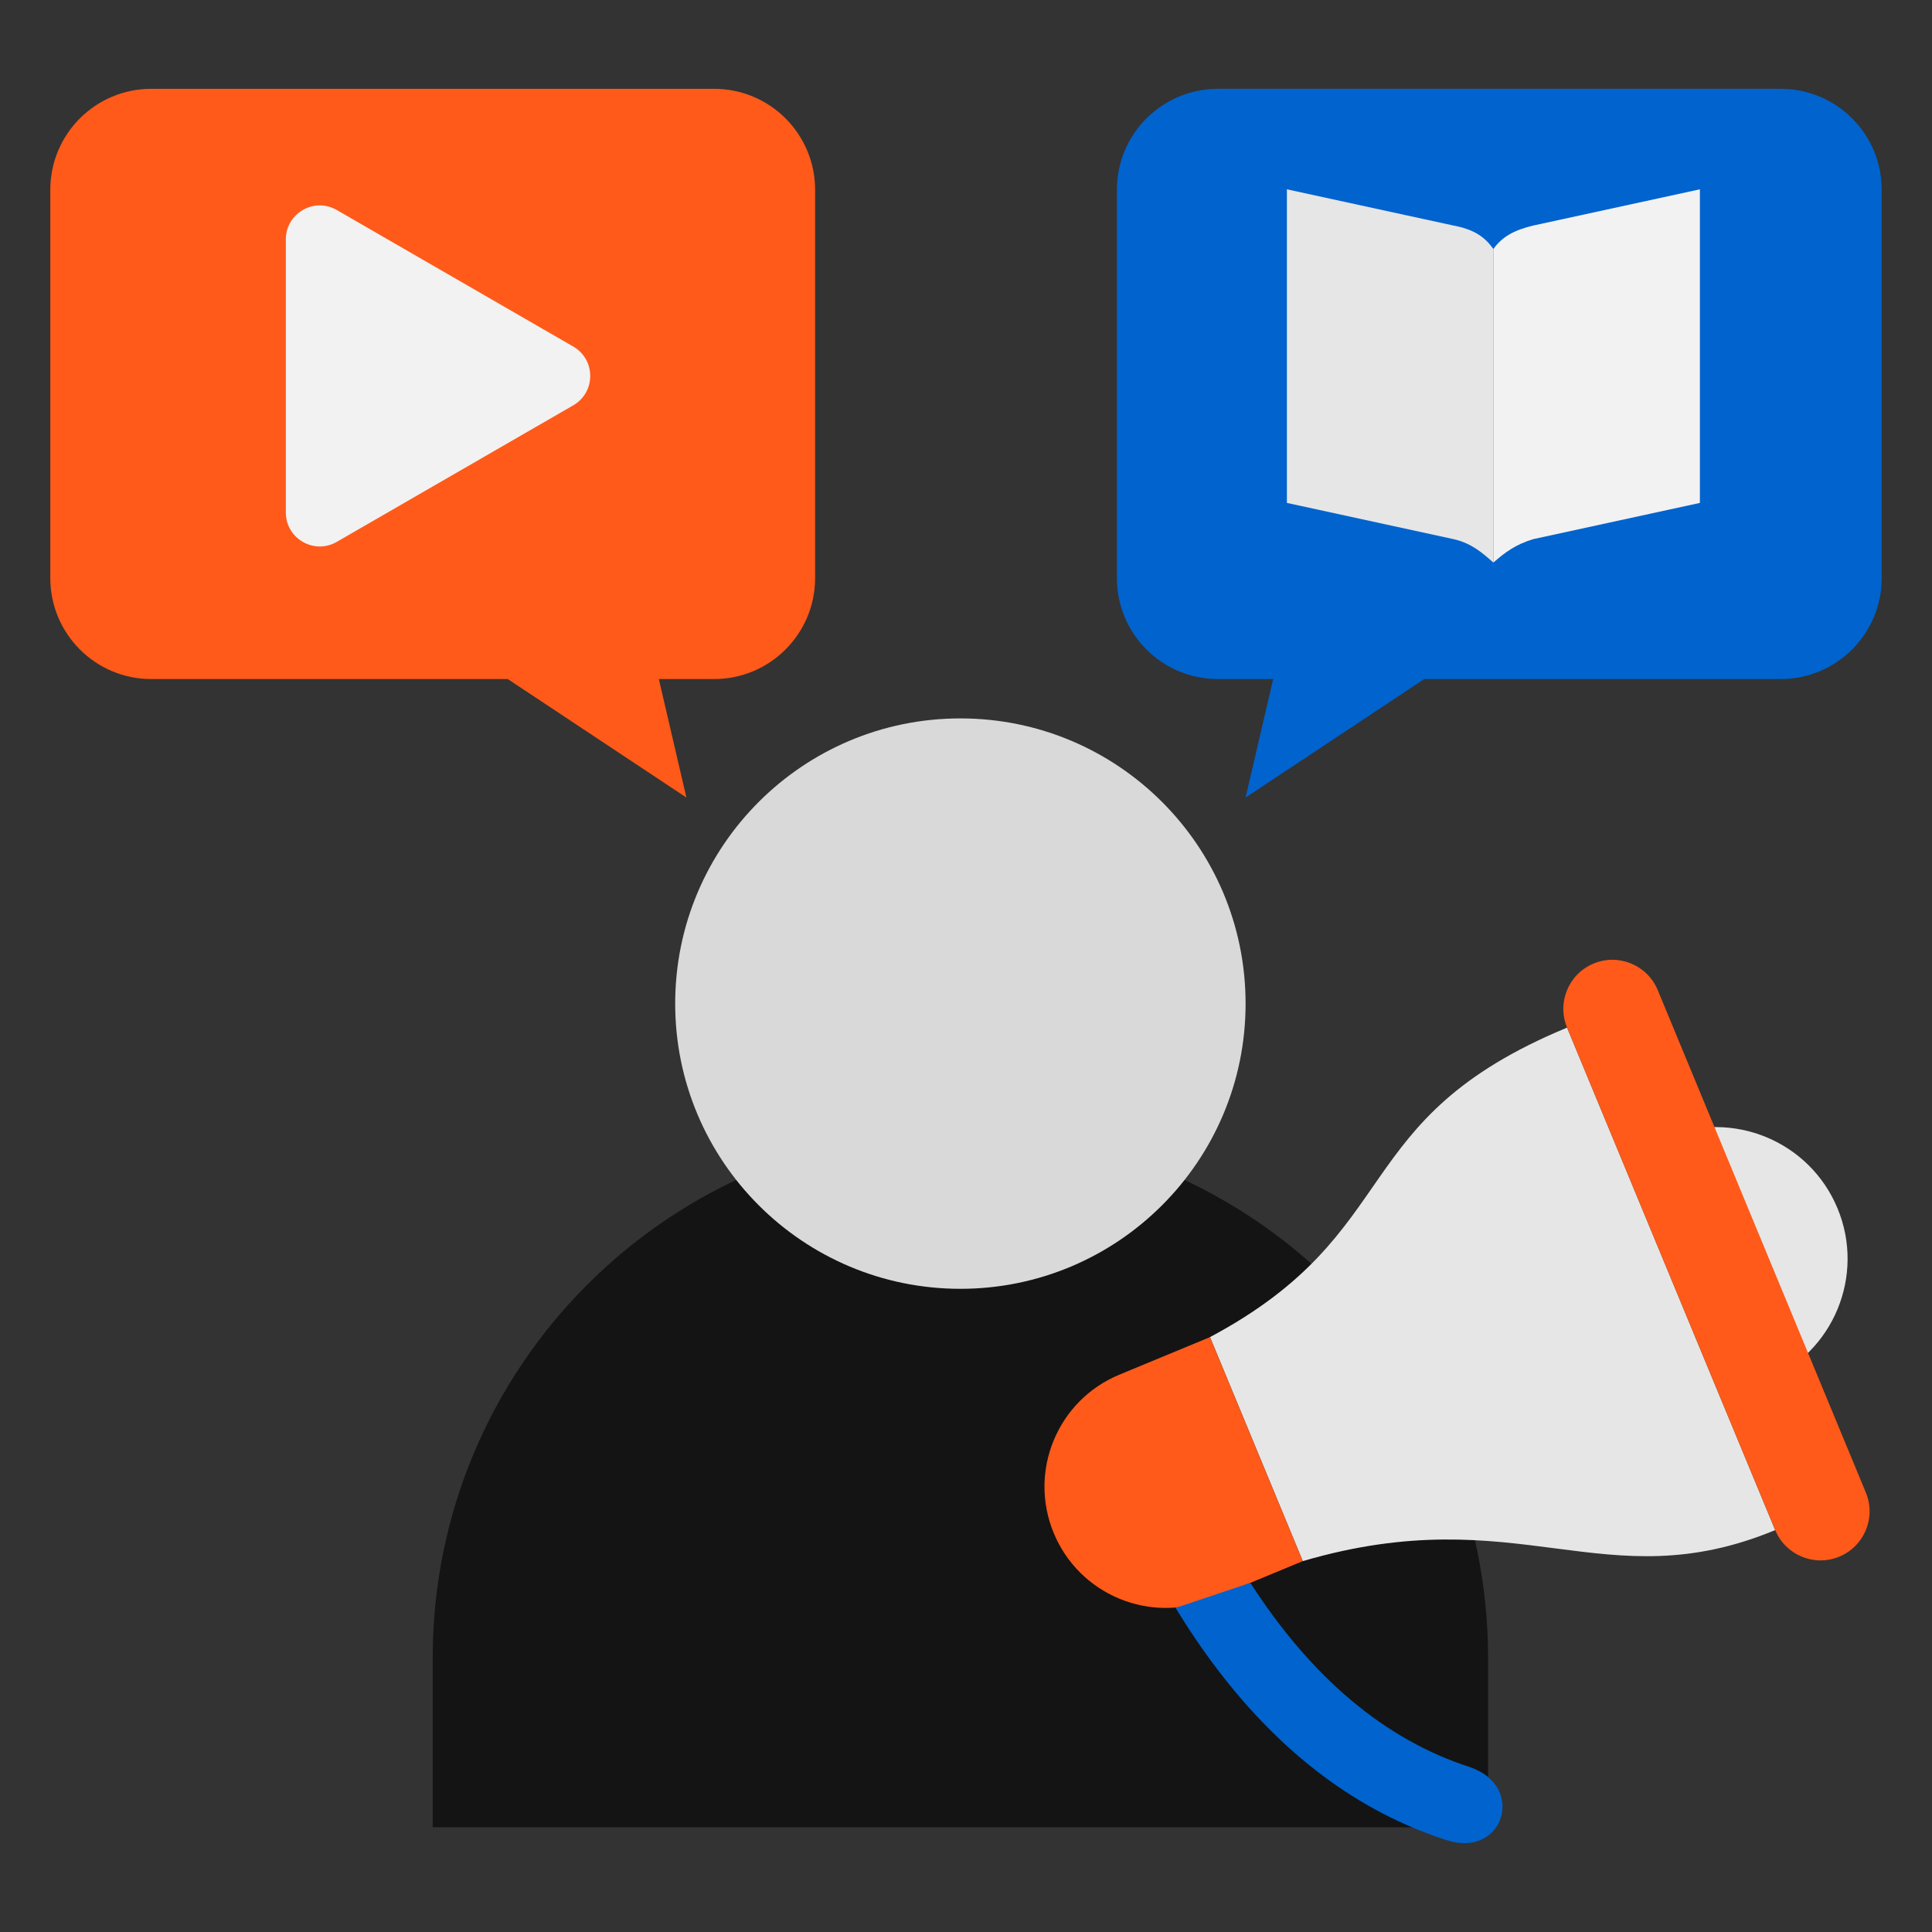 <?xml version="1.0" encoding="UTF-8"?>
<svg xmlns="http://www.w3.org/2000/svg" viewBox="0 0 512 512" id="Storytelling">
  <rect x="0" y="0" width="512" height="512" fill="#333333" stroke="none"/>
  <path fill="#141414" d="M394.356,439.335v44.91H114.671v-44.91c0-77.233,62.61-139.843,139.843-139.843s139.843,62.61,139.843,139.843Z" class="color80eaff svgShape"></path>
  <path fill="#d9d9d9" d="M330.095,265.966c0,41.743-33.839,75.582-75.582,75.582s-75.582-33.839-75.582-75.582,33.839-75.582,75.582-75.582,75.582,33.839,75.582,75.582Z" class="colorffd9b3 svgShape"></path>
  <path fill="#0063ce" d="M498.667,50.293v102.906c0,14.777-11.979,26.756-26.755,26.756h-94.473l-47.344,31.402,7.309-31.402h-14.657c-14.777,0-26.756-11.979-26.756-26.756V50.293c0-14.777,11.979-26.756,26.756-26.756h149.166c14.776,0,26.755,11.979,26.755,26.756Z" class="color365e7d svgShape"></path>
  <path fill="#e6e6e6" d="M395.762,65.978v83.107c-3-2.644-5.859-5.145-10.56-6.206l-44.166-9.604V50.168l44.166,9.604c5.451,1.036,8.236,2.982,10.56,6.206Z" class="colore6e6e6 svgShape"></path>
  <path fill="#f2f2f2" d="M450.489,50.168v83.107l-44.166,9.604c-4.65,1.384-7.561,3.562-10.56,6.206v-83.107c2.323-3.224,5.462-4.996,10.56-6.206l44.166-9.604Z" class="colorf5f5f5 svgShape"></path>
  <path fill="#ff5a19" d="M216.009,50.293v102.906c0,14.777-11.979,26.756-26.756,26.756h-14.657l7.309,31.402-47.344-31.402H40.088c-14.776,0-26.755-11.979-26.755-26.756V50.293c0-14.777,11.979-26.756,26.755-26.756h149.166c14.777,0,26.756,11.979,26.756,26.756Z" class="colorff5959 svgShape"></path>
  <path fill="#f2f2f2" d="M151.918,107.417l-62.678,36.187c-5.997,3.462-13.492-.866-13.492-7.79V63.44c0-6.924,7.495-11.251,13.492-7.79l62.678,36.187c5.996,3.462,5.996,12.117,0,15.579Z" class="colorf5f5f5 svgShape"></path>
  <path fill="#e6e6e6" d="M415.29,272.333l55.157,133.16c-45.399,18.805-67.839-8.571-125.2,8.221l-24.588-59.363c52.37-27.942,35.821-57.658,94.631-82.018ZM486.968,320.237c-7.374-17.802-27.782-26.255-45.583-18.881l26.702,64.465c17.802-7.374,26.255-27.782,18.881-45.583Z" class="colore6e6e6 svgShape"></path>
  <path fill="#ff5a19" d="M320.659,354.351l24.589,59.363-24.022,9.95c-16.393,6.79-35.186-.994-41.976-17.387s.994-35.186,17.387-41.976l24.022-9.95ZM494.469,395.542l-55.157-133.16c-2.748-6.634-10.353-9.784-16.986-7.036-6.634,2.748-9.784,10.353-7.036,16.986l55.157,133.16c2.748,6.634,10.353,9.784,16.986,7.036,6.634-2.748,9.784-10.353,7.036-16.986Z" class="colorff5959 svgShape"></path>
  <path fill="#0063ce" d="M383.231,487.616c-28.321-9.138-52.334-29.765-71.689-61.499l19.813-6.649c16.263,25.219,35.718,41.58,58.117,48.808,15.144,5.085,8.945,24.432-6.241,19.34Z" class="color365e7d svgShape"></path>
</svg>

